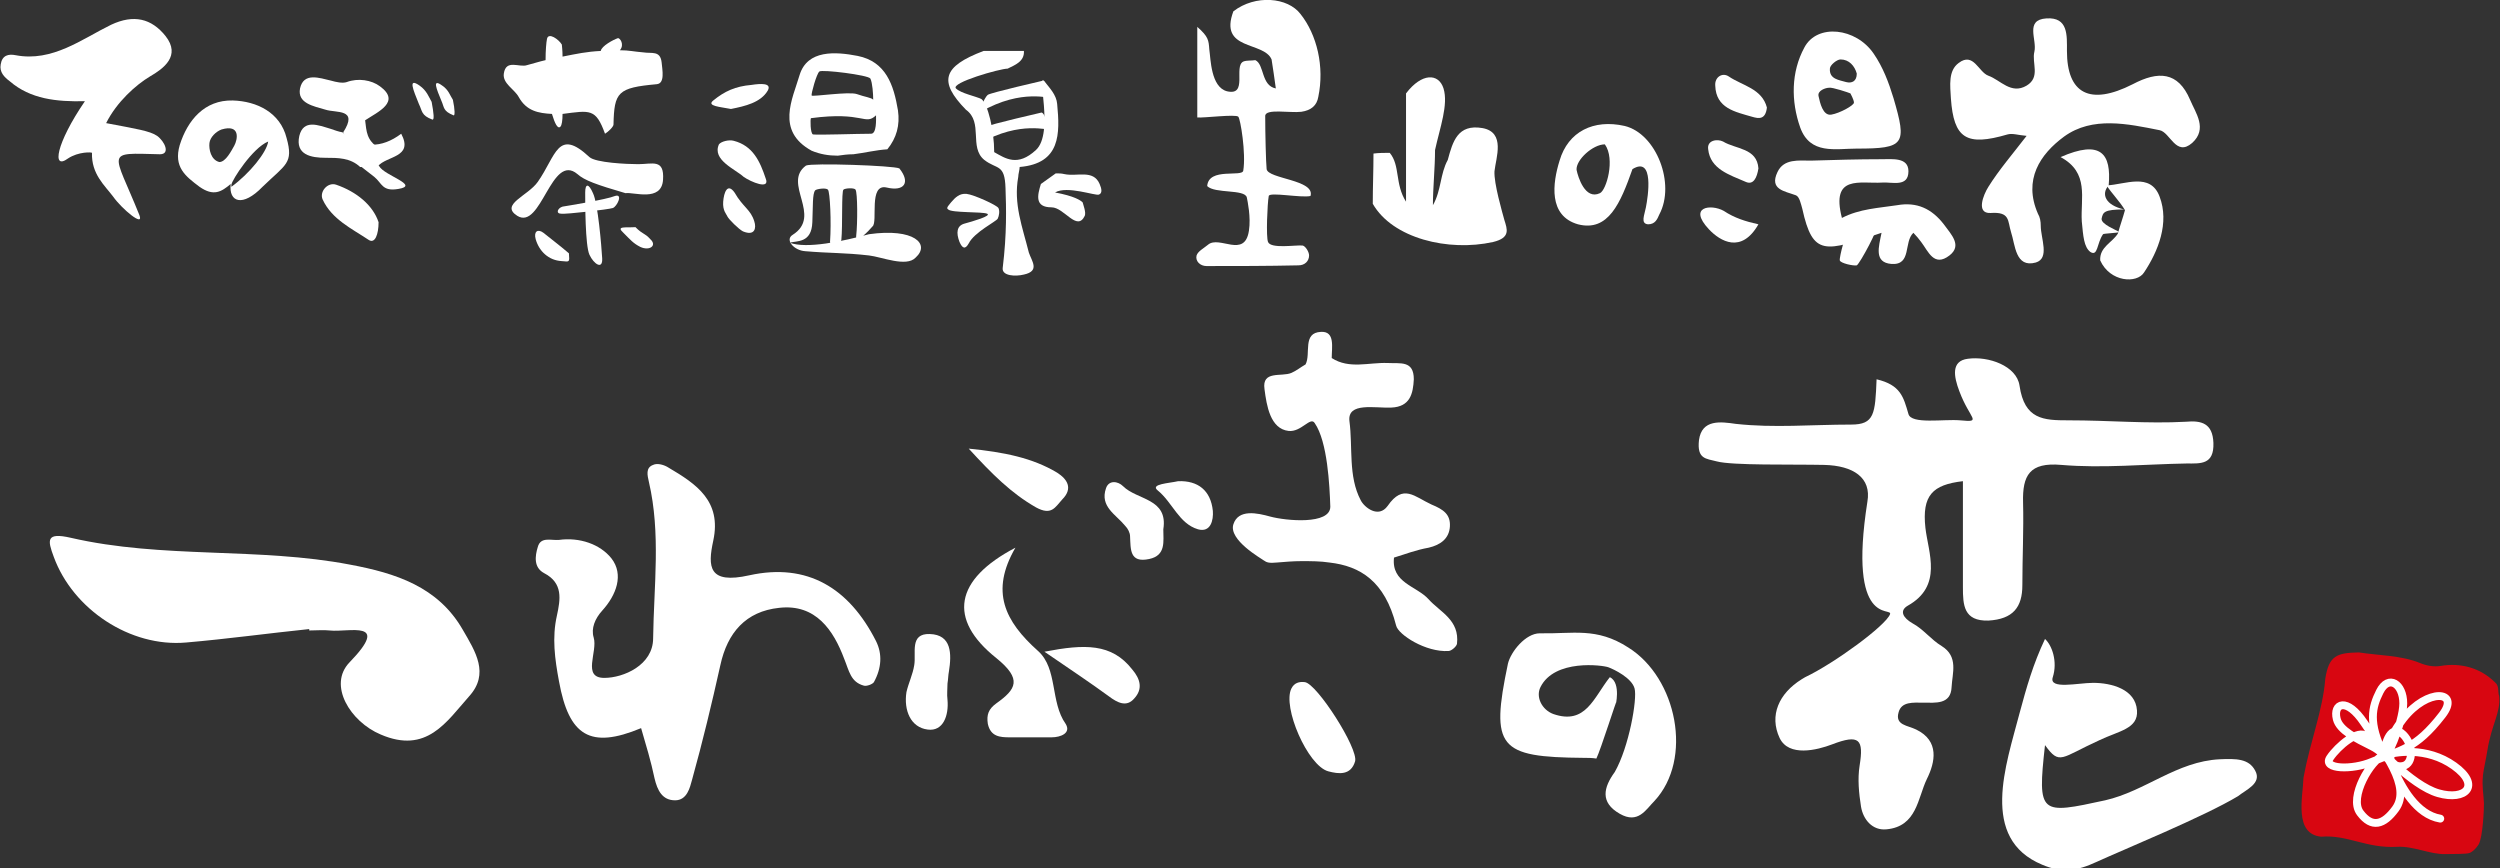 <?xml version="1.0" encoding="UTF-8"?><svg id="a" xmlns="http://www.w3.org/2000/svg" viewBox="0 0 353.3 122.7"><rect x="0" y="0" width="353.3" height="122.7" fill="#333333" stroke="none"/><defs><style>.c{fill:#d80611;}.c,.d{stroke-width:0px;}.d{fill:#fff;}.e{fill:none;stroke:#fff;stroke-linecap:round;stroke-linejoin:round;stroke-width:1.11px;}</style></defs><path class="d" d="M318.7,108.9c-.9-1.7-2.7-1.7-5-1.6-6.1.3-10.5,4.5-16.2,5.8-9.2,2-9.6,2.1-8.5-7.8,2.1,2.9,2.2,1.8,7.7-.7,2.7-1.3,5.5-1.6,5.3-4.2-.2-3-3.6-3.9-6.2-3.9-2.1,0-6.3,1-5.7-.8.7-2.2-.1-4.5-1.1-5.4-1.7,3.6-2.6,6.8-3.6,10.5-1.9,7.3-5.7,17.7,3.2,21.4,2.8,1.2,4.9.9,7.7-.4,3.7-1.7,15.2-6.4,20-9.3,1.1-.9,3.4-1.8,2.4-3.6Z"/><path class="d" d="M285.8,82.7c0-3.9.2-7.8.1-11.7-.1-3.8.9-5.7,5.4-5.3,5.9.5,11.8-.1,17.7-.2,2,0,3.9.2,3.8-2.9-.1-2.8-1.7-3.2-3.9-3-5.5.3-10.7-.2-16.6-.2-3.5,0-6.2-.1-6.9-4.9-.4-2.8-4.4-4.2-7.3-3.8-2.4.3-2,2.5-1.2,4.6,1.5,4,3.3,4.4.1,4.1-2.3-.2-6.9.6-7.3-.9-.7-2.4-1.1-4.1-4.5-4.9-.2,4.9-.3,6.4-3.6,6.4-5.6,0-10.9.5-16.3-.1-2.1-.3-4.8-.7-5.2,2.3-.3,2.7,1,2.6,2.5,3,2.2.6,10.6.4,15.2.5,4.1.1,6.7,1.8,6.1,5.2-2.8,17.9,3.6,14.8,3.2,15.9-.6,1.6-7.8,6.9-12,8.9-.2.1-.3.2-.5.3-3.2,2-4.6,5.1-3.1,8.3,1.3,2.7,5.3,1.7,7.4.9,3.9-1.5,4.5-.7,3.9,3-.3,1.9-.1,3.9.2,5.8.3,1.8,1.6,3.4,3.6,3.2,4.3-.4,4.4-4.4,5.7-7.1,1.2-2.4,1.8-5.4-1.5-7-1.2-.6-3-.6-2.5-2.4.4-1.6,2.1-1.4,3.5-1.4,1.7,0,3.9.3,4-2.2.1-2,1-4.3-1.4-5.8-1.5-.9-2.6-2.4-4.1-3.2-1.4-.8-1.9-1.8-.7-2.5,5-2.8,2.9-7.5,2.5-11-.5-4.6,1-6.1,5.3-6.6v15c0,2.5.1,4.8,3.6,4.7,3.5-.2,4.8-1.9,4.8-5Z"/><path class="d" d="M65.4,89c-3.5-6.1-9.5-8-15.9-9.2-13-2.5-26.5-.8-39.5-3.8-3.5-.8-3.3.3-2.4,2.7,2.7,7.4,10.8,12.8,18.7,12.1,5.8-.5,11.6-1.3,17.4-1.9v.2c1,0,2-.1,2.9,0,2.7.3,8.7-1.6,2.8,4.5-3.1,3.2.1,8.4,4.4,10.2,6.5,2.8,9.3-1.8,12.5-5.4,2.9-3.2.9-6.3-.9-9.4Z"/><path class="d" d="M123.8,90.6c-3.8-7.5-9.7-11.1-17.9-9.3-5.8,1.3-5.9-1.2-5.1-4.9,1.2-5.6-2.4-8-6.3-10.3-.6-.4-1.6-.7-2.2-.4-1.1.4-.8,1.5-.6,2.4,1.7,7.3.7,14.7.6,22.1,0,3.8-4.2,5.6-6.9,5.6-3.2,0-.9-3.7-1.5-5.7-.4-1.3.2-2.7,1.2-3.8,2-2.2,3.1-5.1,1.3-7.4-1.6-2-4.5-3-7.4-2.6-1.1.1-2.6-.5-3,1-.4,1.3-.6,2.9.9,3.7,2.7,1.4,2.3,3.7,1.8,6-.7,3.1-.3,6.1.3,9.3,1.4,7.7,4.4,9.6,11.6,6.6.7,2.4,1.4,4.7,1.9,7.1.4,1.7,1.1,3.1,2.9,3.1,1.7,0,2.1-1.8,2.4-2.9,1.5-5.4,2.8-10.8,4-16.2,1-4.6,3.6-7.6,8.3-8.1,5.2-.6,7.7,3.2,9.2,7.2.7,1.7.9,3.3,2.8,3.8.4.1,1.2-.2,1.4-.5,1.1-2,1.2-4,.3-5.8Z"/><path class="d" d="M22.2,19.2c-1-.7-3-1-7.2-1.8,1.5-3,4.2-5.4,6.2-6.6,1.9-1.1,4.4-2.9,2.2-5.7-2-2.5-4.5-3.1-7.7-1.6-4.1,2-8.3,5.3-13.5,4.3-1-.2-1.9,0-2.1,1.3-.2,1.1.5,1.8,1.3,2.4,2.9,2.5,6.6,2.9,10.6,2.8-4.1,6-4.7,9.8-2.4,8.1,1.5-1,3.4-.9,3.4-.8-.1,3,1.8,4.6,3,6.2,1.2,1.7,4.4,4.4,3.7,2.6-3.7-9.2-5-8.8,2.9-8.6,1.5,0,.7-1.8-.4-2.6Z"/><path class="d" d="M146.7,92c-4.7-4.2-6.8-8.4-3.2-14.6-8.6,4.5-9.6,10.1-2.7,15.6,3.7,3,2.8,4.4,0,6.4-1.1.8-1.4,1.6-1.2,2.9.4,1.8,1.7,1.9,3.1,1.9h5.9c1.3,0,2.8-.6,2-1.9-2.2-3.1-1.1-7.8-3.9-10.3Z"/><path class="d" d="M131.4,89.6c-2.9-.1-1.9,2.7-2.2,4.4-.2,1.3-.8,2.5-1.1,3.8-.4,2.6.6,5,3,5.3,2.2.3,3-2,2.8-4.2-.1-.8,0-1.5,0-2.3.1-.6.1-1.2.2-1.7.4-2.5.4-5.2-2.7-5.3Z"/><path class="d" d="M146.4,71.7c2.2,1.2,2.7,0,3.7-1.1,1.6-1.6.7-2.9-.7-3.8-3.5-2.1-7.5-2.9-12.5-3.4,3.3,3.6,6,6.3,9.5,8.3Z"/><path class="d" d="M147.6,92.1c3.8,2.6,6.5,4.4,9.1,6.3,1.2.9,2.5,1.6,3.6.3,1.2-1.3.9-2.7-.3-4.1-2.9-3.7-6.7-3.6-12.4-2.5Z"/><path class="d" d="M158.7,68.7c-.7-.7-2-.9-2.4.3-.9,2.6,1.4,3.7,2.7,5.3.4.4.7,1,.7,1.5.1,1.8-.1,3.8,2.7,3.2,2.4-.5,2-2.5,2-4.2.7-4.4-3.7-4.1-5.7-6.1Z"/><path class="d" d="M171.4,72.2c-.3-2.9-2.1-4.3-4.9-4.2-1.3.3-4,.4-2.9,1.3,2.1,1.7,3,4.7,5.7,5.5,1.8.5,2.2-1.3,2.1-2.6Z"/><path class="d" d="M51.6,17c1.8-1.2,5.1-2.6,2.1-4.8-1.2-.9-3.1-1.2-4.7-.6-.6.2-1.5,0-2.2-.2-1.7-.4-3.9-1.2-4.4,1.1-.4,2.1,1.9,2.5,3.6,3,1.5.5,4.7-.2,2.5,3.2,1.2,2.4,2.2,2.2,5,2.2-1.7-1.1-1.7-2.3-1.9-3.9Z"/><path class="d" d="M56.7,18.9c-2.8,2.1-5.6,2.1-8.3-.2-.6-.1-1.1-.3-1.7-.5-1.7-.5-3.8-1.4-4.4,1-.6,2.7,1.7,3.1,3.7,3.1,1.8,0,3.5,0,4.9,1.3.8,0,1.7,0,2.5-.1,1.2-1.5,5.1-1.2,3.3-4.6Z"/><path class="d" d="M59.3,12.1c-1.7-1.2-.9.6-.1,2.6.5,1,.3,1.6,1.9,2.2.3.1.2-.9-.1-2.5-.4-.7-.7-1.6-1.7-2.3Z"/><path class="d" d="M47.5,26.1c-1.2-.4-2.4,1-1.9,2.1,1.3,2.8,4.1,4.1,6.5,5.7.9.6,1.4-.8,1.4-2.5-.8-2.4-3.1-4.3-6-5.3Z"/><path class="d" d="M51.1,23.6c.6.5,1.2.9,1.8,1.4,1.1.9,1.1,2.1,3.4,1.7,3.1-.5-2-1.9-2.7-3.2-2.8-3.2-2.6-1.2-2.5.1Z"/><path class="d" d="M184.4,96.4c-.8-.1-1.5.1-1.9.9-1.3,2.6,2.3,10.9,5.2,11.7,1.5.4,3.2.6,3.8-1.4.5-1.8-5.4-11-7.1-11.2Z"/><path class="d" d="M201.9,84.7c-1.7-1.9-5.3-2.3-4.9-5.9h-.1.1c1.6-.5,3.2-1.1,4.9-1.4,1.7-.4,2.9-1.3,3-3s-.9-2.4-2.6-3.1c-2.4-1.1-4-3-6.2.2-1.3,1.8-3.3.2-3.8-.8-1.8-3.4-1.1-7.5-1.6-11.2-.3-2.7,3.6-1.8,5.9-1.9,2.7-.1,3.1-2,3.2-4,0-2.7-1.9-2.2-3.7-2.3-2.7-.1-5.4.9-7.9-.7,0-1.5.5-3.8-1.5-3.7-2.7.1-1.4,3.1-2.2,4.6-.7.4-1.3.9-2,1.2-1.4.6-4.2-.4-3.8,2.3.3,2.3.8,5.6,3.4,5.9,1.8.2,3.1-2.1,3.7-1.1,1.8,2.6,2.1,8.8,2.2,11.8,0,2.6-6.3,2-8.5,1.4-1.8-.5-4.5-1.1-5.2,1.1s3.9,4.8,4.3,5.1.8.4,1.8.3c1.2-.1,2.4-.2,3.5-.2,1.4,0,2.7,0,4,.2,4.3.5,7.8,2.6,9.4,8.9.3,1.3,4.2,3.8,7.4,3.6.4,0,1.1-.6,1.2-1,.4-3.4-2.4-4.5-4-6.3Z"/><path class="d" d="M212.6,31.1c-.3-1.1-1.5-5.2-1.4-6.9.2-1.9,1.6-5.5-1.7-6.1-3.5-.6-4.2,1.9-4.9,4.5-1.1,2-.9,4.3-2.1,6.4,0-2.5.3-5.3.3-7.8.7-3.2,1.9-6.4,1.2-8.7-.7-2.2-3.1-2.2-5.3.7v15.3c-1.6-2.5-.8-5.1-2.3-6.9-.8,0-1.5,0-2.3.1,0,2.4-.1,4.7-.1,7.1,2.8,4.9,10.7,6.8,17,5.4,2.5-.6,2-1.8,1.6-3.1Z"/><path class="d" d="M90.2,23.2c-1.6,0-6-.2-6.9-1-4.5-4.2-4.7-.2-7.3,3.5-1.4,2-5.4,3.2-2.9,4.8,3.4,2.1,4.8-9,8.5-5.9,1,.9,2.7,1.5,6.8,2.7,1.1-.2,5.1,1.3,5.3-1.9.2-3-1.5-2.2-3.5-2.2Z"/><path class="d" d="M89.8,32.1c-1.4.1-2.8-.2-1.7.8,1,1,1.4,1.5,2.4,2,1.3.6,2.4-.2,1.4-1.1-.8-.9-1-.6-2.1-1.7Z"/><path class="d" d="M76.8,32.9c-.8-.6-1.4-.2-1.1.9.5,1.7,1.8,3,3.7,3.1,1.1.1,1.1.2,1-1.1-1.4-1.2-2.5-2-3.6-2.9Z"/><path class="d" d="M149.4,14.7c-.1-1.3-1.1-2.3-1.8-3.2-1.2-1.4,1.4,7.3-1.2,9.7-2.6,2.4-4.3,1.2-5.9.3,0-3.1-.9-6.8-1.8-7.5-.8-.4-2.9-.8-3.6-1.5-.8-.8,6.2-2.8,7.3-2.8,1-.5,2.4-1,2.3-2.5h-5.7c-5.8,2.2-6.4,4.3-2.5,8.3,2.5,1.8.4,5.3,2.6,7.1,1.8,1.4,2.9.5,3,4,.1,2.8.2,6.4-.4,11.3-.1,1.1,1.8,1.2,3,.9,2.3-.5,1.1-1.9.7-3.1-.9-3.6-2.2-6.9-1.5-10.7,0-.4.2-1,.2-1.4,5.8-.5,5.7-4.7,5.3-8.9Z"/><path class="d" d="M183.8,2c-1.8-2.4-6.4-2.8-9.5-.4-2.1,5.6,4.3,4.2,5.4,6.8.2,1.3.4,2.6.6,4.1-2.1-.4-1.6-3.4-2.9-4-.6.1-1.2,0-1.7.2-1.4.7.7,4.9-2.3,4.2-2.3-.6-2.3-4.6-2.5-5.9-.1-1.3-.1-1.8-1.7-3.2v12.8c.8.1,5.5-.5,5.8-.1.3.3,1.1,5.2.7,7.6-.1,1-4.9-.5-5.1,2.2,1.1,1.1,5.3.4,5.6,1.6.1.5.6,2.8.3,4.7-.6,4-4.2.6-5.8,2-.6.5-1.4.9-1.6,1.5-.2.8.5,1.5,1.4,1.5,4.3,0,8.6,0,13-.1.9,0,1.5-.6,1.5-1.4,0-.5-.5-1.3-.9-1.4-1-.1-4.5.5-4.9-.5-.3-.7-.1-5.4.1-6.5.1-.6,4.6.3,5.9,0,.7-2.3-6-2.4-6.2-3.8-.1-1-.2-5.1-.2-7.5,0-1.1,3.5-.4,5.1-.6,1.4-.2,2.2-.9,2.4-2.1.9-4.3-.2-8.8-2.5-11.7Z"/><path class="d" d="M274.7,31.7c-1.7-2.2-3.8-3.2-6.6-2.7-2.6.4-5.3.5-7.8,1.8-1.6-6.2,2.6-4.8,5.7-5,1.4-.1,3.7.7,3.7-1.6,0-2-2.3-1.7-3.8-1.7-3.3,0-6.7.1-10,.2-1.7,0-3.8-.3-4.7,1.6-1.2,2.5,1,2.7,2.6,3.3.5.2.7,1.2.9,1.9,1.5,6.8,3.2,6.1,11.2,3.4-.4,2-1.1,4.2,1.4,4.4,2.9.2,1.7-3.1,3.1-4.4.4.4.8.9,1.1,1.3,1,1.3,1.8,3.6,4,1.9,1.8-1.4.3-2.9-.8-4.4Z"/><path class="d" d="M244.3,10.8c-.9-.6-2,.1-1.9,1.3.1,3.2,2.8,3.7,5.2,4.4,1,.3,1.9.4,2.1-1.3-.7-2.7-3.5-3.1-5.4-4.4Z"/><path class="d" d="M246.7,25.7c1.1.5,1.6-.6,1.8-1.9-.2-2.9-3.2-2.7-5-3.8-.8-.4-2.3-.2-2.1,1.1.3,2.8,3,3.6,5.3,4.6Z"/><path class="d" d="M241.5,32.4c1.6,1.7,4.6,3.5,7-.7-1.8-.4-3.4-.9-4.9-1.9-1.8-1-5.1-.6-2.1,2.6Z"/><path class="d" d="M40.5,19.5c-.9-3.6-4.2-5.2-7.6-5.3-4-.1-6.4,2.8-7.5,6.3-.9,3.1.8,4.4,2.8,5.9,2,1.4,3.1.7,4.4-.4-.3,2.6,1.7,3.3,4.5.4,3.3-3.2,4.4-3.3,3.4-6.9ZM33.1,20.6c-.4.7-1.2,2.3-2.1,2.3-1.2-.3-1.5-1.8-1.4-2.7.1-.8.9-1.6,1.7-1.9,2.7-.8,2.3,1.4,1.8,2.3ZM32.7,26.1c.1-.7,3-5.2,5.2-6.1-.2,1.5-2.6,4.5-5.2,6.4"/><path class="d" d="M122.8,33.1c-3.7,1-8.8,2.1-11.2,1.2,1-.3,3.1.1,3.2-2.9.1-2.3,0-4,.4-4.5.2-.2,1.5-.4,1.8-.1s.5,4.6.3,7.4c0,.5,1.5.2,1.6-.3.2-2,0-6.9.3-7.1.2-.2,1.5-.3,1.7,0,.3.4.3,4.8.1,6.5-.2,1.4,1.8-.7,2.3-1.3.8-.6-.6-6.1,2-5.5,2.5.6,3.4-.7,1.8-2.7-.8-.4-12.4-.8-13.2-.4-3.4,2.5,2.4,7.1-1.9,9.8-1.1.7.2,2.2,1.8,2.3,3.5.3,5.5.2,9,.6,1.8.2,5.3,1.7,6.6.3,2.1-1.9-.2-4.2-6.6-3.3Z"/><path class="d" d="M103.7,19.9c-.7-.2-1.8.1-2.1.5-1,2.2,2.3,3.5,3.5,4.6,1,.7,3.8,1.9,3.1.2-.8-2.4-1.8-4.6-4.5-5.3Z"/><path class="d" d="M103.8,27.2c-1-1.4-1.5,0-1.6,1.3s.5,1.8.6,2.1c.2.4,1.6,1.8,2.2,2.1,1.7.7,1.9-.5,1.6-1.4-.5-1.7-1.6-2-2.8-4.1Z"/><path class="d" d="M106.2,12c-2.3.2-3.8.9-5.4,2.2-1,.8,1,.9,2.5,1.2,2-.4,4.2-.9,5.2-2.6.6-1.1-1-1-2.3-.8Z"/><path class="d" d="M309.5,14.1c-1.7-4-4.5-4.1-8.1-2.2-6.1,3.1-9.3,1.3-9.3-4.7,0-2.2.2-4.8-2.9-4.6-3.1.2-1.3,3-1.7,4.7-.4,1.6.9,3.6-1.1,4.8-2.2,1.3-3.7-.8-5.4-1.4-1.4-.5-2.1-3.4-4.2-1.8-1.5,1.1-1.2,3.2-1.1,5,.4,5.7,2.2,6.8,8,5.1.7-.2,1.5.1,2.7.2-2,2.6-3.9,4.8-5.4,7.2-.7,1.1-1.8,3.8.3,3.7,2.8-.2,2.4,1.1,2.9,2.7.6,1.8.6,5.1,3.5,4.3,2-.6.7-3.4.7-5.2,0-.6-.1-1.2-.4-1.7-2.1-4.8.3-8.4,3.7-10.9,4-2.9,9-1.8,13.5-.9,1.5.3,2.3,3.8,4.6,1.8,2.2-2,.5-4.2-.3-6.1Z"/><path class="d" d="M297.7,26.2c.7,1.1,1.9,2.3,2.6,3.5h0c-.3,1.1-.7,2.2-1,3.3-.8,1.3-2.6,1.9-2.5,3.8,1.4,3.1,5.2,3.3,6.2,1.7,2-3,3.6-7,2.2-10.7-1.3-3.5-4.9-1.7-7.5-1.6Z"/><path class="d" d="M297.2,33.1c0-.1,2.3-.2,2.3-.3-.4-.3-2.6-1.1-2.5-1.9.2-.9.3-1.3,3.2-1.3-2.7-.6-3.3-2.2-2.2-3.4.4-4.5-1.1-6.5-6.8-4,4.1,2.2,2.8,5.8,3,9.1.2,2.1.3,3.6,1.2,4.3,1.1.7.9-1.2,1.8-2.5Z"/><path class="d" d="M62.5,12.1c-1.5-1.1-.8.5-.1,2.2.4.9.2,1.4,1.7,2,.2.1.2-.8-.1-2.2-.4-.6-.6-1.4-1.5-2Z"/><path class="d" d="M93.5,8.8c-.2-1.7-1.4-1.2-2.6-1.4-1.3-.1-2-.3-3.3-.3.7-.8,0-1.8-.3-1.7-.6.2-2.3,1.1-2.4,1.8-2,.1-3.4.4-5.4.8,0-.9-.1-1.6-.1-1.7-.4-.7-1.9-1.8-2.1-.8-.1.5-.2,1.6-.2,3-.9.2-1.8.5-2.6.7-1.1.4-3-.9-3.3,1.2-.2,1.4,1.5,2.2,2.1,3.3,1.1,2,2.8,2.3,4.7,2.4.4,1.3.8,2.2,1.2,1.8.2-.2.3-.9.3-1.8,3.9-.5,4.7-.8,6,2.8.5-.3,1.2-1,1.2-1.3.1-4.6.6-5.2,6.1-5.7,1.2-.1.8-2,.7-3.1Z"/><path class="d" d="M79.5,29.2c-.7.2-1,1-.2,1,.7.1,6.7-.6,7.3-.8.6-.2,1.5-2.1.3-1.7-1.2.5-6.8,1.4-7.4,1.5Z"/><path class="d" d="M82.7,27.2c0,1.5,0,7.5.6,8.8s1.9,2.2,1.8.5-.6-7.8-1.3-9.2c-.6-1.4-1.1-1.4-1.1-.1Z"/><path class="d" d="M126.9,15.6c-.6-3.6-1.7-6.9-5.7-7.7-3.1-.6-7.1-.9-8.2,2.7-1,3.4-3.4,7.9,1.7,10.7,1.2.5,2.4.7,3.7.7.7-.1,1.4-.2,2.2-.2,1.6-.2,3.2-.6,4.8-.7,1.3-1.6,1.8-3.4,1.5-5.5ZM115.8,10.1c.4-.3,6.9.5,7.2,1,.3.6.4,2.2.4,3-.2-.3-1.2-.4-2.3-.8-1.1-.4-6.3.4-6.4.2s.7-3.1,1.1-3.4ZM123.1,18.9c-2,0-7.4.2-8.2.1-.4-.1-.4-2.2-.3-2.3,7.5-1,7.6,1.1,9.2-.4,0,.6.1,2.6-.7,2.6Z"/><path class="d" d="M147.4,11.4s-7.4,1.7-7.8,2c-.6.5-1.3,2.6-1,2.4,5.9-3.4,9.9-1.7,9.8-2.1-.3-.3-.4-2.1-1-2.3Z"/><path class="d" d="M147.2,15.9s-7.4,1.7-7.8,2c-.6.5-1.3,2.6-1,2.4,5.9-3.4,9.9-1.7,9.8-2.1-.2-.3-.4-2.1-1-2.3Z"/><path class="d" d="M149.1,27.2c1.7-1,5.7.5,6.2.3s.4-.8.1-1.5c-.9-2.1-3.2-1-5-1.4-.4-.1-.8-.1-1.2-.1-.7.5-1.4,1-2.1,1.5-.5,1.6-.9,3.3,1.5,3.3,1.8,0,3.6,3.5,4.7,1.2.2-.5-.2-1.5-.3-1.9-.3-.3-1.2-.9-3.9-1.4Z"/><path class="d" d="M134.4,28.6c.6-.7,1.2-1.3,2.2-1.2s4.3,1.6,4.5,2,.1,1.1-.1,1.5c-.2.4-3.3,1.9-4.1,3.5-.5.9-.9.7-1.3-.2-.5-1.3-.4-2.3.7-2.6,1.1-.3,3.9-1.1,3.2-1.4s-5-.1-5.5-.6c-.4-.2.2-.7.4-1Z"/><path class="d" d="M229.6,17.8c-4.4-1-8,.8-9.2,4.9-1,3.2-1.6,7.8,2.6,9,4.3,1.1,6-3,7.7-7.8,3.1-1.9,2.2,3.9,1.9,5.4-.2,1.1-.8,2.3.3,2.4,1,0,1.3-.7,1.6-1.4,2.3-4.3-.4-11.4-4.9-12.5ZM226.1,27.3c-2.1,1-3.1-2.3-3.3-3.3-.1-1.4,2.3-3.6,4-3.6,1.5,2.1.2,6.5-.7,6.9Z"/><path class="d" d="M261.4,32.2c-.5.3-1.5,4.2-1.4,4.6.1.4,1.9.8,2.4.7.4-.2,3.3-5.5,2.8-5.7-.6-.2-3.1-.1-3.8.4Z"/><path class="d" d="M267.6,13.9c-.7-2.3-1.5-4.4-2.8-6.3-2.5-3.7-8-4.3-9.8-.9-1.9,3.5-1.9,7.6-.6,11.3,1.4,3.9,5,3,8,3,6.8,0,7.1-.6,5.2-7.1ZM258.8,16.2c-1.2.2-1.6-1.7-1.8-2.6-.2-.8,1-1.2,1.5-1.2.4-.1,2.8.7,3,.8,0,0,.5.9.5,1.3s-2,1.5-3.2,1.7ZM260.9,11.6c-1-.3-2.4-.4-2.3-1.9,0-.5,1-1.3,1.5-1.3,1.2,0,2,.9,2.3,2,0,1.1-.7,1.4-1.5,1.2Z"/><path class="d" d="M230.1,91.5c-4.5-2.9-7.8-1.9-12.5-2-2,0-4.1,2.6-4.5,4.3-2.5,11.9-1.3,13.2,10.7,13.3.6,0,1.2,0,1.8.1.6-1.2,3-8.8,2.8-7.9-.2.8.8-2.8-.9-3.6-2.3,2.9-3.4,6.8-8,5.2-1.6-.6-2.5-2.4-1.8-3.8,2-4,8.8-3.1,9.6-2.8.8.3,3.3,1.5,3.7,3s-.8,8.3-2.8,11.8c-1.6,2.2-2.1,4.3.7,5.9,2.6,1.5,3.7-.6,4.9-1.8,5.5-5.9,3.2-17.4-3.7-21.7Z"/><path class="c" d="M350.88,109.63c.08-.79.44-2.33.64-3.6.59-3.68,1.88-5.27,1.67-7.64-.26-.67.07-1.45-.63-1.99-2.05-2.03-4.83-2.77-7.65-2.29-.93.16-2.03-.04-2.89-.4-2.66-1.11-6.08-1.09-8.65-1.51-3.12.06-4.25.43-4.76,3.72-.36,4.54-2.12,8.75-3.08,13.98-.09,2.73-1.39,7.97,2.5,8.34,3.75-.3,6.37,1.68,10.75,1.43,2.26-.13,4.63,1.08,6.77,1.03,1.38-.04,3.01.02,3.48-.17.33-.13.86-.57,1.24-1.18.62-1.01.78-5.28.76-5.84-.05-1.3-.3-2.32-.14-3.89Z"/><path class="e" d="M344.86,115.69c-3.32-.55-5.53-4.42-6.63-7.19s-.54-4.44,1.38-6.91c3.45-4.44,8.17-3.97,5.53-.55-3.81,4.93-5.92,4.92-9.95,6.63-2.74,1.17-7.02,1.07-5.91-.58s4.04-4.13,5.15-3.02,6.29,6.92,10.16,8.03c3.87,1.11,6.08-1.11,2.21-3.87-3.87-2.76-8.37-1.99-10.03-1.43-1.66.55-4.89,5.86-3.23,8.07s3.31,1.72,4.98-.55c2.34-3.18-1.68-8.07-4.42-12.16-2.48-3.7-4.42-2.76-3.87-.55.4,1.61,2.76,2.76,4.98,3.87s2.72,3.16,4.42,2.76c1.48-.34,1.43-3,0-4.42-1.66-1.66-2.68,1.16-2.68,2.82s2.68-4.48,2.68-7.24-2.08-4.13-3.32-1.66c-1.11,2.21-1.66,4.42.55,8.84"/></svg>
